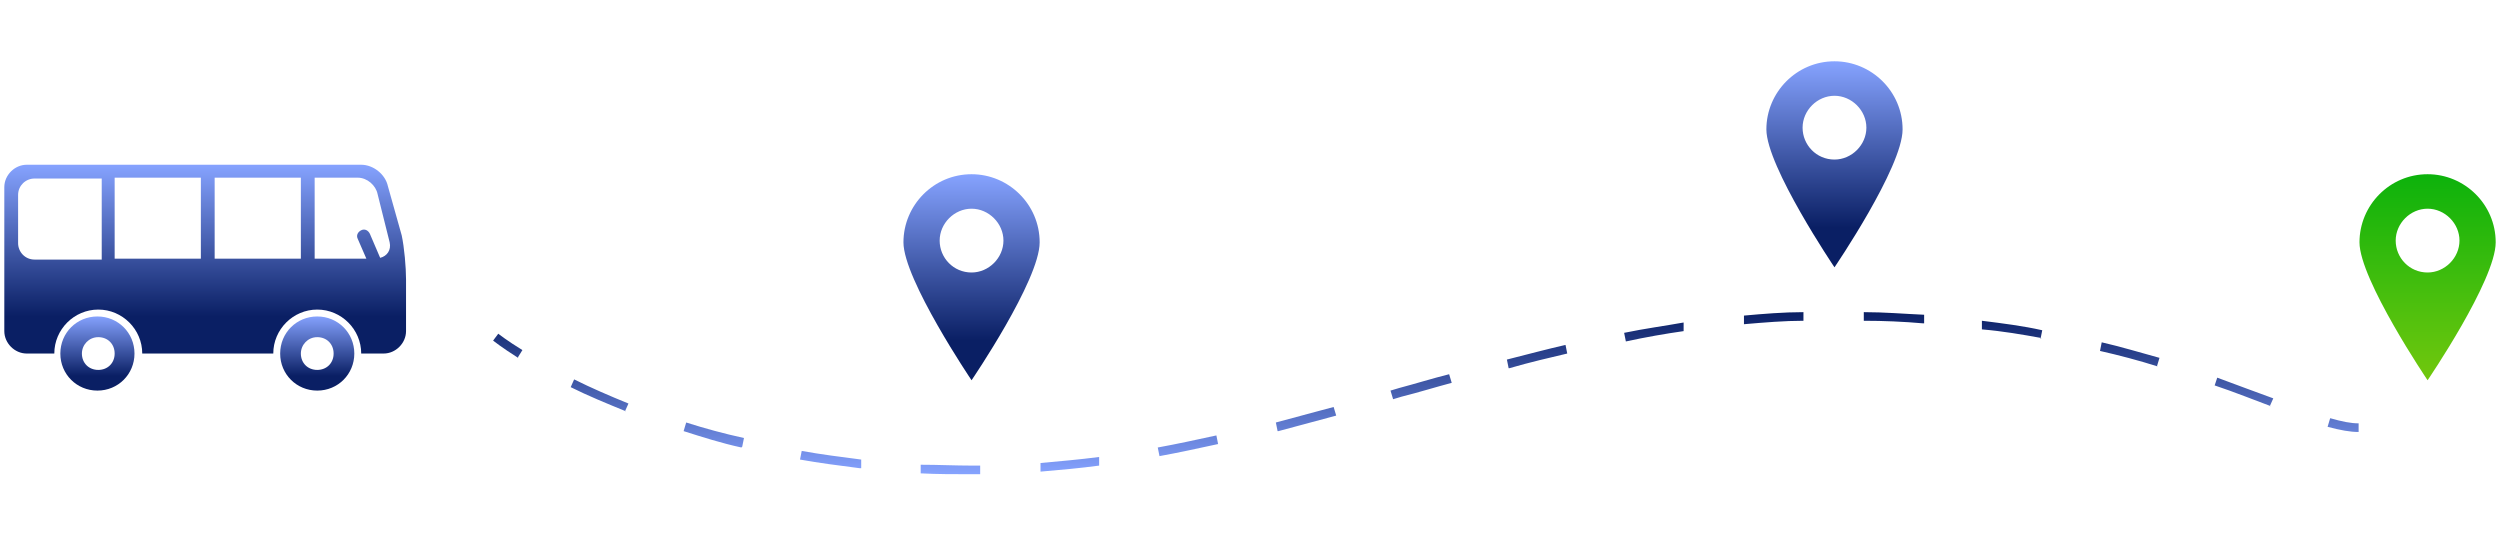 <svg xmlns="http://www.w3.org/2000/svg" width="290" height="64" viewBox="0 0 290 64" fill="none"><g clip-path="url(#clip0_2152_13495)"><path d="M32.5 41.01C32.5 43.41 34.4 45.309 36.8 45.309C39.2 45.309 41.1 43.41 41.1 41.01C41.1 38.609 39.2 36.709 36.8 36.709C34.4 36.709 32.5 38.609 32.5 41.01ZM34.9 41.01C34.9 40.01 35.7 39.109 36.8 39.109C37.9 39.109 38.7 39.91 38.7 41.01C38.7 42.109 37.9 42.91 36.8 42.91C35.7 42.91 34.9 42.109 34.9 41.01Z" fill="url(#paint0_linear_2152_13495)"></path><path d="M7 41.01C7 43.41 8.9 45.309 11.3 45.309C13.7 45.309 15.6 43.41 15.6 41.01C15.6 38.609 13.7 36.709 11.3 36.709C8.9 36.709 7 38.609 7 41.01ZM9.5 41.01C9.5 40.01 10.3 39.109 11.4 39.109C12.5 39.109 13.3 39.91 13.3 41.01C13.3 42.109 12.5 42.91 11.4 42.91C10.3 42.91 9.5 42.109 9.5 41.01Z" fill="url(#paint1_linear_2152_13495)"></path><path d="M0.5 21.709V38.41C0.5 39.809 1.7 41.01 3.1 41.01H6.3C6.3 38.209 8.6 35.91 11.4 35.91C14.2 35.91 16.5 38.209 16.5 41.01H31.7C31.7 38.209 34 35.91 36.8 35.91C39.6 35.91 41.9 38.209 41.9 41.01H44.5C45.9 41.01 47.1 39.809 47.1 38.41V32.41C47.1 31.009 46.9 28.709 46.6 27.309L45 21.61C44.7 20.209 43.3 19.11 41.9 19.11H3.1C1.7 19.11 0.5 20.309 0.5 21.709ZM36.4 20.61H41.5C42.6 20.61 43.6 21.509 43.8 22.509L45.2 28.11C45.4 29.009 44.9 29.709 44.1 29.91L42.9 27.11C42.7 26.709 42.3 26.509 41.9 26.709C41.5 26.91 41.3 27.309 41.5 27.709L42.5 30.009H36.5V20.61H36.4ZM24.9 20.61H34.9V30.009H24.9V20.61ZM13.3 20.61H23.3V30.009H13.3V20.61ZM2.1 22.61C2.1 21.509 3 20.709 4 20.709H11.8V30.11H4C2.9 30.11 2.1 29.209 2.1 28.209V22.709V22.61Z" fill="url(#paint2_linear_2152_13495)"></path><path d="M112.7 20.209C108.3 20.209 104.8 23.809 104.8 28.11C104.8 32.41 112.7 44.109 112.7 44.109C112.7 44.109 120.6 32.51 120.6 28.11C120.6 23.709 117 20.209 112.7 20.209ZM112.7 31.61C110.6 31.61 109 29.91 109 27.91C109 25.91 110.7 24.209 112.7 24.209C114.7 24.209 116.4 25.91 116.4 27.91C116.4 29.91 114.7 31.61 112.7 31.61Z" fill="url(#paint3_linear_2152_13495)"></path><path d="M212.8 7.109C208.4 7.109 204.9 10.71 204.9 15.009C204.9 19.309 212.8 31.009 212.8 31.009C212.8 31.009 220.7 19.41 220.7 15.009C220.7 10.61 217.1 7.109 212.8 7.109ZM212.8 18.509C210.7 18.509 209.1 16.809 209.1 14.809C209.1 12.809 210.8 11.11 212.8 11.11C214.8 11.11 216.5 12.809 216.5 14.809C216.5 16.809 214.8 18.509 212.8 18.509Z" fill="url(#paint4_linear_2152_13495)"></path><path d="M281.6 20.209C277.2 20.209 273.7 23.809 273.7 28.11C273.7 32.41 281.6 44.109 281.6 44.109C281.6 44.109 289.5 32.51 289.5 28.11C289.5 23.709 285.9 20.209 281.6 20.209ZM281.6 31.61C279.5 31.61 277.9 29.91 277.9 27.91C277.9 25.91 279.6 24.209 281.6 24.209C283.6 24.209 285.3 25.91 285.3 27.91C285.3 29.91 283.6 31.61 281.6 31.61Z" fill="url(#paint5_linear_2152_13495)"></path><path d="M60.1 41.51C58.2 40.309 57.2 39.51 57.2 39.51L57.8 38.709C57.8 38.709 58.8 39.51 60.6 40.609L60.1 41.41V41.51Z" fill="url(#paint6_linear_2152_13495)"></path><path d="M112.7 55.01C110.7 55.01 108.7 55.01 106.8 54.91V53.91C108.8 53.91 110.8 54.01 112.7 54.01H113.7V55.01H112.7ZM120.7 54.709V53.709C122.9 53.51 125.2 53.309 127.5 53.01V54.01C125.3 54.309 123 54.51 120.7 54.709ZM99.7 54.309C97.4 54.01 95 53.709 92.8 53.309L93 52.309C95.2 52.709 97.6 53.01 99.9 53.309V54.309H99.7ZM134.5 52.91L134.3 51.91C136.5 51.51 138.8 51.01 141.1 50.51L141.3 51.51C139 52.01 136.7 52.51 134.5 52.91ZM86 51.91C83.7 51.41 81.5 50.709 79.3 50.01L79.6 49.01C81.8 49.709 84 50.309 86.3 50.809L86.1 51.809L86 51.91ZM148.2 50.01L148 49.01C150.2 48.41 152.5 47.809 154.7 47.209L155 48.209C152.8 48.809 150.5 49.41 148.3 50.01H148.2ZM72.6 47.709C70.4 46.809 68.2 45.91 66.2 44.91L66.6 44.01C68.6 45.01 70.7 45.91 72.9 46.809L72.5 47.709H72.6ZM263.4 47.109C261.5 46.41 259.3 45.51 256.9 44.709L257.2 43.809C259.6 44.709 261.8 45.51 263.7 46.209L263.3 47.109H263.4ZM161.6 46.309L161.3 45.309L162.3 45.01C164.2 44.51 166.1 43.91 168.1 43.41L168.4 44.41C166.5 44.91 164.6 45.51 162.6 46.01L161.6 46.309ZM175 42.709L174.8 41.709C177.2 41.109 179.4 40.51 181.6 40.01L181.8 41.01C179.7 41.51 177.5 42.01 175.1 42.709H175ZM250.3 42.51C248.1 41.809 245.8 41.209 243.6 40.709L243.8 39.709C246 40.209 248.3 40.91 250.5 41.51L250.2 42.51H250.3ZM188.6 39.609L188.4 38.609C190.8 38.109 193.1 37.809 195.3 37.41V38.41C193.2 38.709 190.9 39.109 188.6 39.609ZM236.8 39.209C234.6 38.809 232.3 38.41 229.9 38.209V37.209C232.3 37.51 234.7 37.809 236.9 38.309L236.7 39.309L236.8 39.209ZM202.3 37.609V36.609C204.5 36.41 206.9 36.209 209.2 36.209V37.209C207 37.209 204.6 37.41 202.3 37.609ZM223.1 37.51C220.8 37.309 218.5 37.209 216.2 37.209V36.209C218.6 36.209 220.9 36.41 223.2 36.51V37.51H223.1Z" fill="url(#paint7_linear_2152_13495)"></path><path d="M273.6 50.109C272.6 50.109 271.5 49.91 270 49.51L270.3 48.51C271.7 48.91 272.7 49.109 273.6 49.109V50.109Z" fill="url(#paint8_linear_2152_13495)"></path></g><defs><linearGradient id="paint0_linear_2152_13495" x1="36.8" y1="43.609" x2="36.8" y2="36.609" gradientUnits="userSpaceOnUse"><stop stop-color="#0A1F64"></stop><stop offset="1" stop-color="#86A3FF"></stop></linearGradient><linearGradient id="paint1_linear_2152_13495" x1="11.4" y1="43.609" x2="11.4" y2="36.609" gradientUnits="userSpaceOnUse"><stop stop-color="#0A1F64"></stop><stop offset="1" stop-color="#86A3FF"></stop></linearGradient><linearGradient id="paint2_linear_2152_13495" x1="23.8" y1="36.709" x2="23.8" y2="19.11" gradientUnits="userSpaceOnUse"><stop stop-color="#0A1F64"></stop><stop offset="1" stop-color="#86A3FF"></stop></linearGradient><linearGradient id="paint3_linear_2152_13495" x1="112.7" y1="39.51" x2="112.7" y2="20.209" gradientUnits="userSpaceOnUse"><stop stop-color="#0A1F64"></stop><stop offset="1" stop-color="#86A3FF"></stop></linearGradient><linearGradient id="paint4_linear_2152_13495" x1="212.8" y1="26.41" x2="212.8" y2="7.109" gradientUnits="userSpaceOnUse"><stop stop-color="#0A1F64"></stop><stop offset="1" stop-color="#86A3FF"></stop></linearGradient><linearGradient id="paint5_linear_2152_13495" x1="281.6" y1="20.209" x2="281.6" y2="74.405" gradientUnits="userSpaceOnUse"><stop stop-color="#0CB20C"></stop><stop offset="1" stop-color="#F2E30F"></stop></linearGradient><linearGradient id="paint6_linear_2152_13495" x1="58.9" y1="36.109" x2="58.9" y2="55.01" gradientUnits="userSpaceOnUse"><stop stop-color="#0A1F64"></stop><stop offset="1" stop-color="#86A3FF"></stop></linearGradient><linearGradient id="paint7_linear_2152_13495" x1="165" y1="36.209" x2="165" y2="55.01" gradientUnits="userSpaceOnUse"><stop stop-color="#0A1F64"></stop><stop offset="1" stop-color="#86A3FF"></stop></linearGradient><linearGradient id="paint8_linear_2152_13495" x1="271.8" y1="36.109" x2="271.8" y2="55.01" gradientUnits="userSpaceOnUse"><stop stop-color="#0A1F64"></stop><stop offset="1" stop-color="#86A3FF"></stop></linearGradient><clipPath id="clip0_2152_13495"><rect width="289" height="63" fill="white" transform="translate(0.5 0.709)"></rect></clipPath></defs></svg>